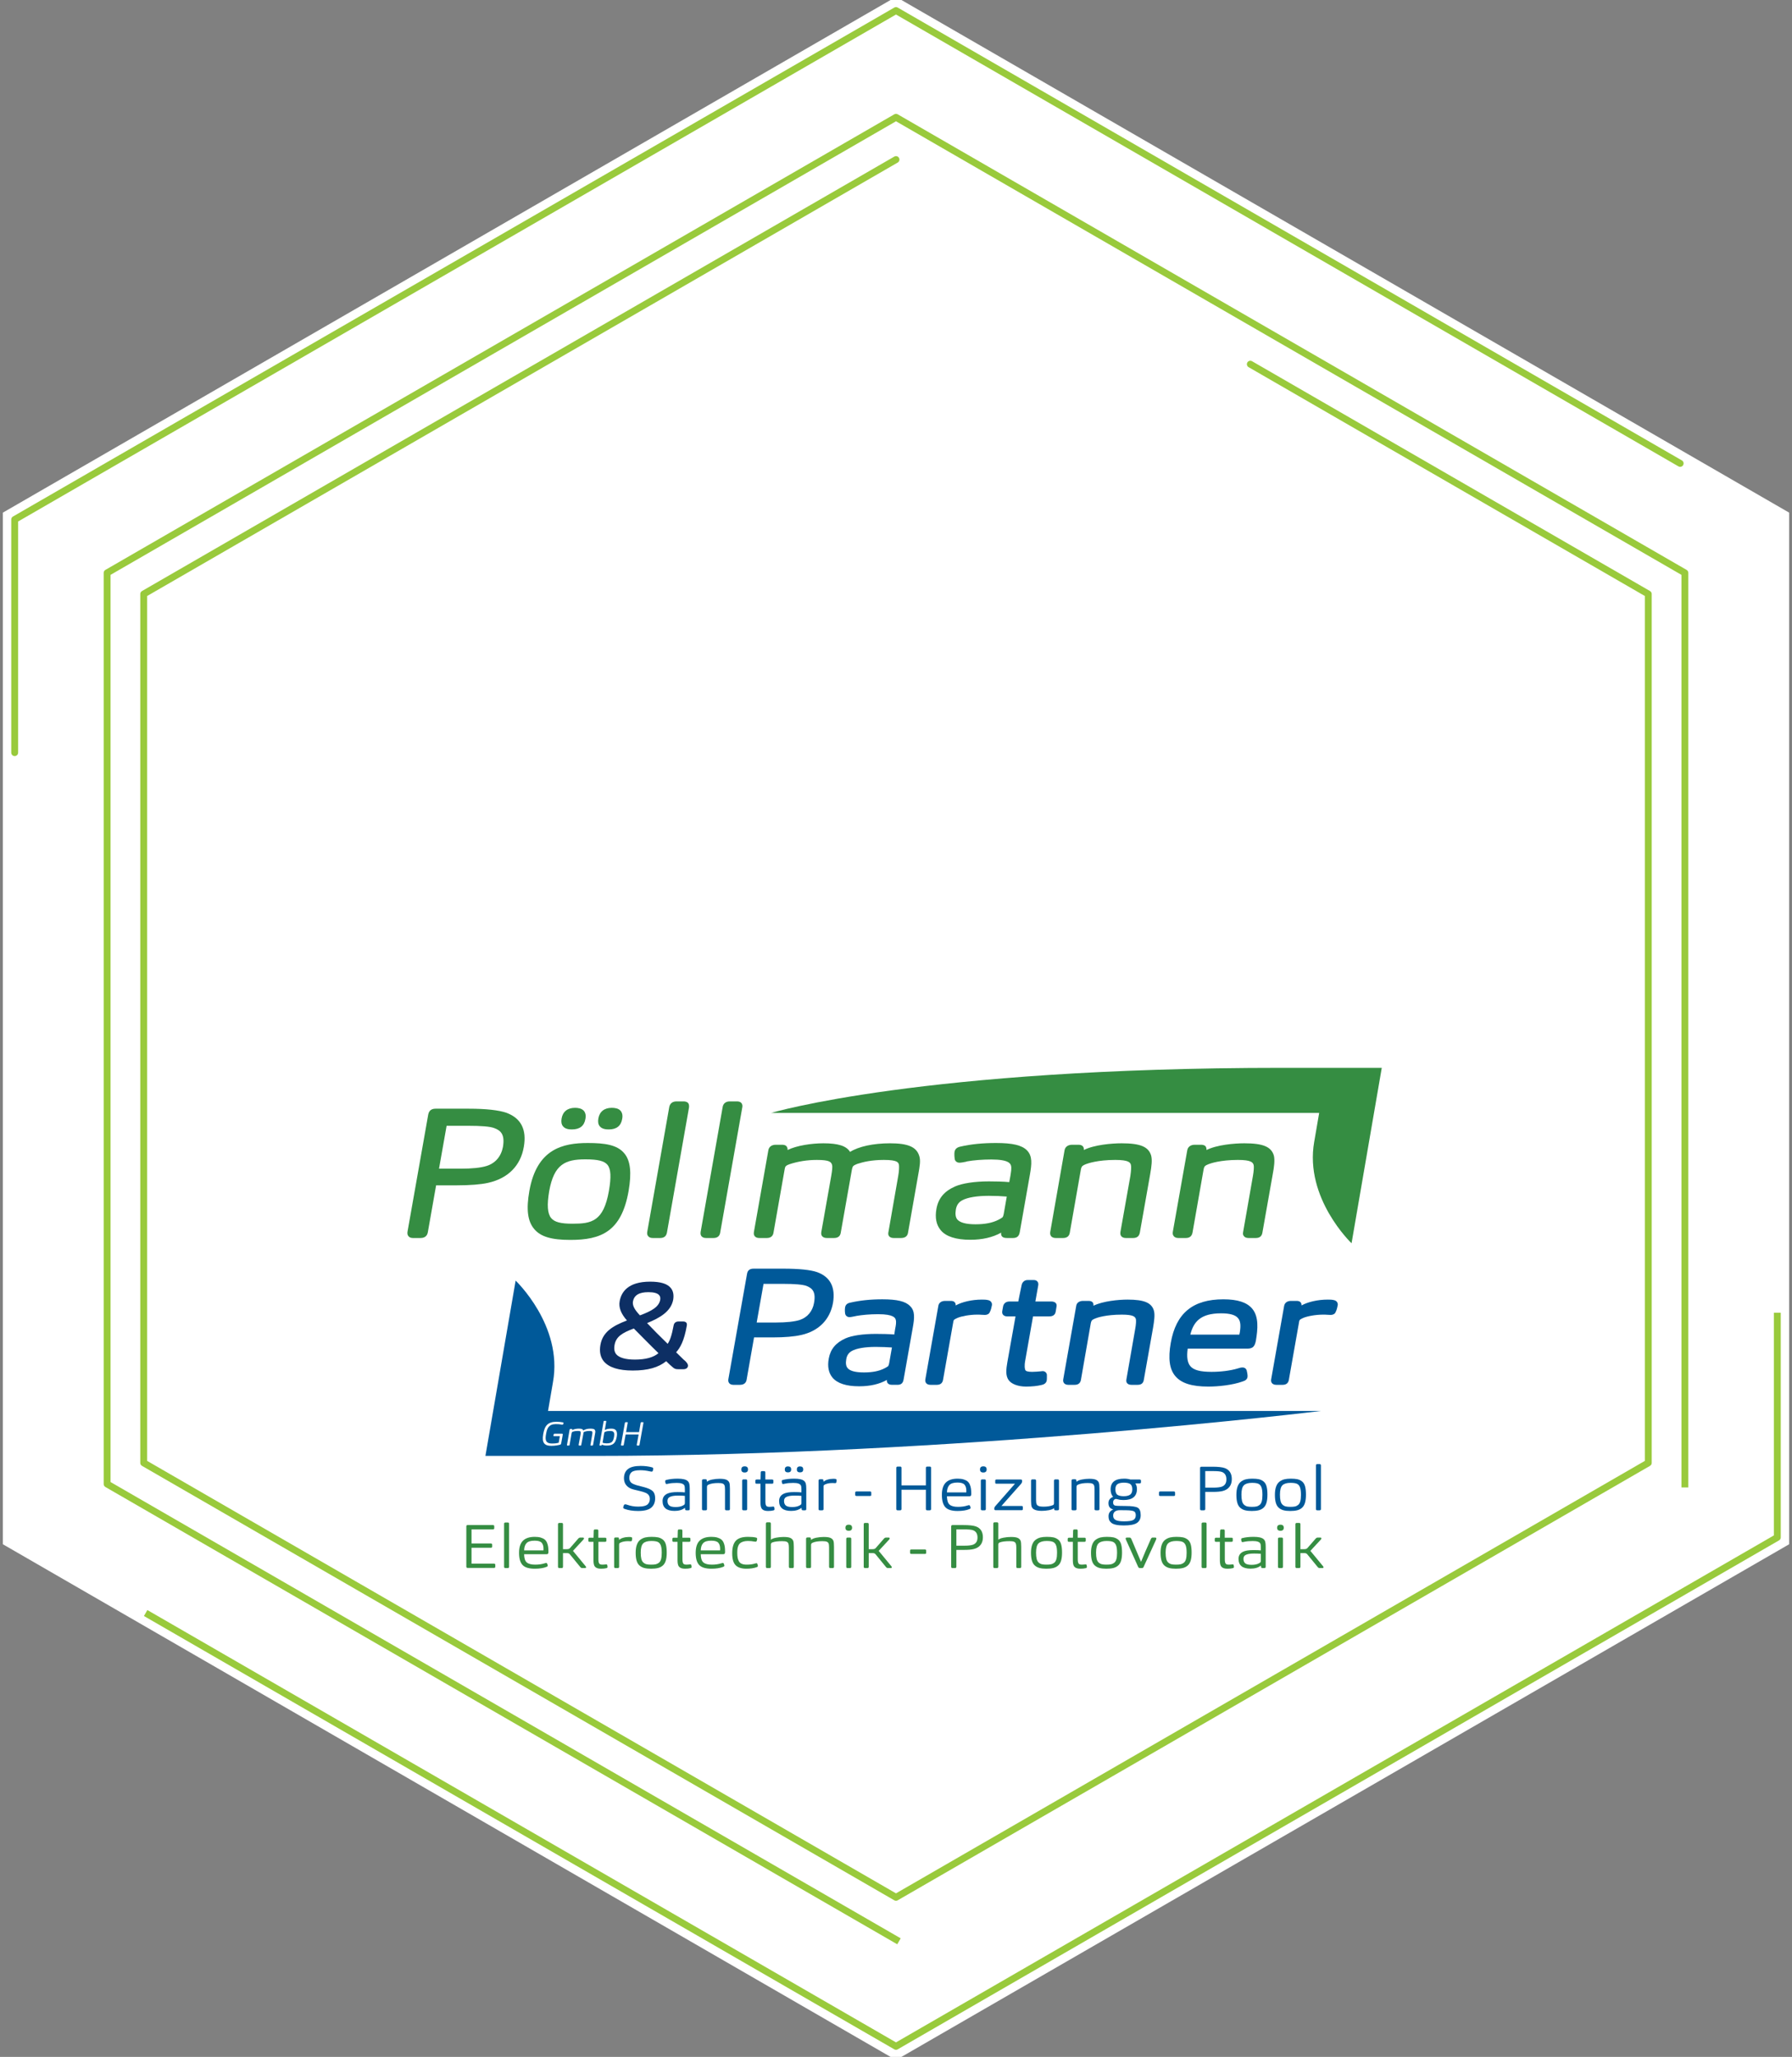 <?xml version="1.0" encoding="UTF-8" standalone="no"?><!DOCTYPE svg PUBLIC "-//W3C//DTD SVG 1.1//EN" "http://www.w3.org/Graphics/SVG/1.1/DTD/svg11.dtd"><svg width="100%" height="100%" viewBox="0 0 610 700" version="1.1" xmlns="http://www.w3.org/2000/svg" xmlns:xlink="http://www.w3.org/1999/xlink" xml:space="preserve" xmlns:serif="http://www.serif.com/" style="fill-rule:evenodd;clip-rule:evenodd;stroke-linecap:round;stroke-linejoin:round;stroke-miterlimit:1.5;"><rect x="0" y="0" width="610" height="700" fill="#808080" stroke="none"/><rect id="ArtBoard1" x="0" y="0" width="610" height="700" style="fill:none;"/><g><path d="M305,-1.069l304.035,175.535l0,351.068l-304.035,175.535l-304.035,-175.535l0,-351.068l304.035,-175.535Z" style="fill:#fff;"/><g><path d="M305,64.077l247.616,142.962l0,285.922l-247.616,142.962l-247.616,-142.962l0,-285.922l247.616,-142.962Z" style="fill:#fff;"/><path d="M425.611,123.94l135.468,78.213l0,295.694l-256.079,147.847l-256.079,-147.847l0,-295.694l256.079,-147.847" style="fill:none;stroke:#99ca3c;stroke-width:2.34px;"/><path d="M305,660.079l-268.537,-155.039l0,-310.08l268.537,-155.039l268.537,155.039l0,310.08" style="fill:none;stroke:#99ca3c;stroke-width:2.34px;stroke-linecap:square;"/><path d="M605,447.917l0,75.288l-300,173.205l-254.406,-146.881" style="fill:none;stroke:#99ca3c;stroke-width:2.34px;stroke-linecap:square;"/><path d="M5,256.142l0,-79.347l300,-173.205l266.93,154.112" style="fill:none;stroke:#99ca3c;stroke-width:2.34px;"/><g><g><g><g><path d="M262.491,378.754l186.556,-0c-0,-0 -0.547,3.278 -1.689,9.834c-3.377,19.222 12.715,34.52 12.715,34.52l10.282,-59.702l-33.974,0c-122.731,0 -173.89,15.348 -173.89,15.348Z" style="fill:#358d42;"/><path d="M449.643,480.177l-263.095,0c-0,0 0.546,-3.278 1.689,-9.834c3.427,-19.222 -12.716,-34.52 -12.716,-34.52l-10.281,59.652l36.804,0c122.732,0 247.599,-15.298 247.599,-15.298Z" style="fill:#005999;"/><path d="M171.2,390.326c-0.596,3.179 -2.533,5.514 -5.513,6.457c-2.036,0.646 -5.066,0.944 -8.99,0.944l-7.252,0l2.583,-14.603l7.152,0c4.719,0 7.699,0.249 9.09,0.795c2.284,0.845 3.626,2.235 2.93,6.407Zm1.192,-11.622c-2.583,-0.894 -6.904,-1.391 -12.814,-1.391l-11.325,0c-1.44,0 -2.235,0.696 -2.483,1.987l-7.053,39.884c-0.1,0.646 -0,1.142 0.348,1.54c0.298,0.397 0.844,0.596 1.539,0.596l2.533,-0c1.888,-0 2.335,-1.192 2.484,-1.888l2.831,-16.043l7.152,0c4.371,0 8.146,-0.298 10.53,-0.844c6.755,-1.49 11.076,-5.811 12.169,-12.219c1.043,-5.91 -0.944,-9.784 -5.911,-11.622Z" style="fill:#358d42;fill-rule:nonzero;"/><path d="M194.892,416.452c-4.023,0 -6.109,-0.546 -7.252,-1.887c-1.291,-1.54 -1.49,-4.47 -0.695,-9.189c1.639,-9.139 5.414,-10.828 12.318,-10.828c4.271,0 6.407,0.547 7.5,1.838c1.192,1.44 1.341,4.123 0.497,8.99c-1.838,10.331 -5.911,11.076 -12.368,11.076Zm5.215,-27.467c-8.443,0 -17.384,1.937 -19.917,16.341c-1.093,6.209 -0.596,10.282 1.639,12.914c2.186,2.633 5.861,3.725 12.318,3.725c10.431,0 17.384,-2.781 19.818,-16.589c1.093,-6.308 0.646,-10.43 -1.49,-12.914c-2.384,-2.881 -6.705,-3.477 -12.368,-3.477Z" style="fill:#358d42;fill-rule:nonzero;"/><path d="M207.26,384.366c2.582,0 4.122,-1.192 4.519,-3.526c0.249,-1.192 0.05,-2.086 -0.496,-2.782c-0.745,-0.894 -2.086,-1.043 -3.03,-1.043c-2.533,0 -4.172,1.292 -4.57,3.626c-0.198,1.142 -0.049,2.036 0.497,2.682c0.795,0.944 2.136,1.043 3.08,1.043Z" style="fill:#358d42;fill-rule:nonzero;"/><path d="M194.693,384.366c2.633,0 4.173,-1.192 4.57,-3.526c0.248,-1.192 0.05,-2.086 -0.497,-2.782c-0.794,-0.894 -2.086,-1.043 -3.03,-1.043c-2.533,0 -4.172,1.292 -4.569,3.626c-0.199,1.142 -0.05,2.036 0.497,2.682c0.794,0.944 2.086,1.043 3.029,1.043Z" style="fill:#358d42;fill-rule:nonzero;"/><path d="M232.69,374.83l-2.434,-0c-1.341,-0 -2.185,0.695 -2.434,1.887l-7.5,42.517c-0.099,0.645 0,1.142 0.348,1.49c0.298,0.397 0.845,0.596 1.59,0.596l2.433,-0c1.341,-0 2.086,-0.596 2.335,-1.838l7.5,-42.516c0.049,-0.447 0.099,-1.093 -0.298,-1.59c-0.497,-0.546 -1.292,-0.546 -1.54,-0.546Z" style="fill:#358d42;fill-rule:nonzero;"/><path d="M250.819,374.83l-2.434,-0c-1.291,-0 -2.185,0.695 -2.384,1.887l-7.5,42.517c-0.099,0.645 0,1.142 0.298,1.49c0.348,0.397 0.845,0.596 1.59,0.596l2.433,-0c1.341,-0 2.136,-0.596 2.335,-1.838l7.5,-42.516c0.099,-0.447 0.149,-1.093 -0.298,-1.59c-0.447,-0.546 -1.242,-0.546 -1.54,-0.546Z" style="fill:#358d42;fill-rule:nonzero;"/><path d="M302.971,389.085c-5.712,-0 -10.679,1.092 -13.609,2.93c-1.242,-2.036 -4.023,-2.93 -9.089,-2.93c-3.924,-0 -9.09,0.745 -12.169,2.284c-0,-0.447 -0.05,-0.894 -0.398,-1.291c-0.397,-0.447 -1.043,-0.497 -1.539,-0.497l-2.086,0c-1.391,0 -2.335,0.696 -2.534,1.888l-4.917,27.814c-0.099,0.596 0,1.093 0.298,1.441c0.348,0.397 0.845,0.596 1.59,0.596l2.483,-0c1.639,-0 2.136,-0.944 2.285,-1.739l3.824,-21.705c0.149,-0.795 0.298,-0.944 0.497,-1.093c0.199,-0.198 0.745,-0.447 1.192,-0.596c2.881,-0.943 6.01,-1.44 9.239,-1.44c4.37,-0 4.917,0.695 5.215,1.738c0.149,0.497 0.049,1.739 -0.298,3.725l-3.378,19.073c-0.099,0.596 0,1.093 0.298,1.441c0.348,0.397 0.894,0.596 1.639,0.596l2.335,-0c1.39,-0 2.135,-0.596 2.334,-1.739l3.775,-21.357c0.149,-0.845 0.348,-1.292 0.546,-1.441c0.199,-0.198 0.994,-0.596 1.341,-0.695c1.987,-0.646 4.818,-1.341 9.04,-1.341c4.719,-0 4.917,0.894 5.116,1.639c0.099,0.646 0.05,2.235 -0.248,3.824l-3.328,19.073c-0.05,0.249 -0.199,0.944 0.248,1.441c0.447,0.546 1.143,0.596 1.639,0.596l2.384,-0c1.739,-0 2.235,-0.944 2.384,-1.739l3.527,-20.016c0.447,-2.484 0.844,-4.669 0.298,-6.209c-0.944,-3.03 -3.825,-4.271 -9.934,-4.271Z" style="fill:#358d42;fill-rule:nonzero;"/><path d="M332.077,416.651c-3.179,-0 -5.265,-0.547 -6.209,-1.639c-0.596,-0.745 -0.745,-1.838 -0.496,-3.378c0.248,-1.49 0.943,-2.483 2.136,-3.129c1.788,-0.993 5.016,-1.54 9.089,-1.54c2.086,0 4.47,0.1 6.109,0.249l-1.043,5.96c-0.099,0.546 -0.248,0.894 -0.397,1.093c-0.199,0.149 -0.845,0.596 -1.391,0.844c-2.036,1.043 -4.569,1.54 -7.798,1.54Zm6.954,-27.666c-4.57,0 -8.543,0.398 -12.169,1.242c-1.143,0.248 -1.788,0.844 -1.937,1.788c-0.1,0.497 -0.05,1.739 0.049,2.235c0,0.696 0.596,1.441 1.639,1.441c0.497,-0 1.292,-0.149 2.087,-0.298l0.496,-0.149c2.136,-0.398 5.215,-0.646 8.245,-0.646c6.11,-0 6.507,1.49 6.706,2.086c0.248,0.844 -0,2.185 -0.199,3.477l-0.397,2.136c-1.938,-0.199 -4.818,-0.249 -6.954,-0.249c-4.818,0 -9.04,0.646 -11.523,1.739c-3.676,1.639 -5.662,4.023 -6.308,7.599c-0.547,3.03 -0.05,5.464 1.44,7.252c1.788,2.185 5.215,3.278 10.083,3.278c4.073,-0 7.599,-0.795 10.53,-2.434l-0.05,0.199c0,0.149 -0.05,0.695 0.348,1.142c0.397,0.397 0.993,0.497 1.788,0.497l1.788,-0c1.093,-0 2.136,-0.249 2.434,-1.987l3.476,-19.719c0.596,-3.427 0.895,-6.208 -1.043,-8.145c-1.738,-1.739 -4.867,-2.484 -10.529,-2.484Z" style="fill:#358d42;fill-rule:nonzero;"/><path d="M381.795,389.085c-3.278,-0 -9.288,0.496 -12.864,2.284c0.05,-0.447 0,-0.894 -0.347,-1.291c-0.447,-0.447 -1.044,-0.497 -1.54,-0.497l-2.086,0c-1.391,0 -2.384,0.696 -2.583,1.888l-4.868,27.765c-0.099,0.596 0,1.092 0.298,1.49c0.348,0.397 0.894,0.596 1.59,0.596l2.434,-0c1.341,-0 2.135,-0.596 2.334,-1.838l3.775,-21.507c0.149,-0.794 0.397,-0.993 0.497,-1.142c0.248,-0.199 0.645,-0.447 1.192,-0.646c0.645,-0.248 4.023,-1.44 9.983,-1.44c4.57,-0 5.166,0.844 5.364,1.738c0.149,0.547 0.05,2.037 -0.198,3.725l-3.378,19.024c-0.099,0.645 0,1.142 0.298,1.49c0.348,0.397 0.844,0.596 1.589,0.596l2.385,-0c1.39,-0 2.086,-0.596 2.334,-1.838l3.526,-19.917c0.497,-2.831 0.696,-4.768 0.348,-6.209c-0.844,-3.079 -3.675,-4.271 -10.083,-4.271Z" style="fill:#358d42;fill-rule:nonzero;"/><path d="M423.567,389.085c-3.328,-0 -9.288,0.496 -12.864,2.284c-0,-0.447 -0.05,-0.894 -0.348,-1.291c-0.447,-0.447 -1.093,-0.497 -1.589,-0.497l-2.087,0c-1.341,0 -2.334,0.696 -2.533,1.888l-4.917,27.765c-0.099,0.596 0,1.092 0.348,1.49c0.347,0.397 0.844,0.596 1.589,0.596l2.434,-0c1.341,-0 2.086,-0.596 2.334,-1.838l3.775,-21.507c0.149,-0.794 0.348,-0.993 0.497,-1.142c0.199,-0.199 0.646,-0.447 1.192,-0.646c0.596,-0.248 4.023,-1.44 9.983,-1.44c4.52,-0 5.116,0.844 5.365,1.738c0.149,0.547 0.049,2.037 -0.249,3.725l-3.328,19.024c-0.149,0.645 -0.049,1.142 0.298,1.49c0.298,0.397 0.845,0.596 1.59,0.596l2.384,-0c1.341,-0 2.086,-0.596 2.285,-1.838l3.526,-19.917c0.447,-2.335 0.745,-4.619 0.398,-6.209c-0.845,-3.079 -3.676,-4.271 -10.083,-4.271Z" style="fill:#358d42;fill-rule:nonzero;"/><path d="M209.197,457.727c0.496,-2.831 2.582,-4.123 6.556,-5.613c2.732,2.732 5.513,5.613 8.394,8.394c-1.689,1.441 -4.371,2.186 -8.046,2.186c-3.179,-0 -5.315,-0.646 -6.308,-1.788c-0.646,-0.795 -0.845,-1.788 -0.596,-3.179Zm15.546,-15.397c-0.447,2.433 -2.881,3.824 -6.904,5.314c-1.639,-1.738 -2.632,-3.228 -2.384,-4.718c0.397,-2.136 2.086,-3.179 5.265,-3.179c1.838,-0 3.129,0.347 3.675,1.043c0.348,0.397 0.447,0.894 0.348,1.54Zm7.897,20.314c-0.844,-0.795 -1.688,-1.639 -2.483,-2.434c1.341,-1.49 2.732,-3.824 3.626,-9.039c0.049,-0.298 0.099,-0.696 -0.149,-1.043c-0.249,-0.249 -0.596,-0.398 -1.043,-0.398l-1.639,0c-0.894,0 -1.49,0.497 -1.639,1.292c-0.646,3.476 -1.242,5.115 -2.037,6.307c-2.632,-2.533 -5.066,-5.016 -7.003,-7.052c4.271,-1.739 8.145,-3.924 8.891,-7.997c0.248,-1.639 -0,-2.98 -0.845,-3.974c-1.192,-1.44 -3.477,-2.135 -7.003,-2.135c-7.649,-0 -9.835,3.625 -10.381,6.655c-0.397,2.086 0.447,4.272 2.484,6.557c-5.017,1.887 -8.295,4.023 -9.04,8.344c-0.398,2.285 -0,4.172 1.192,5.612c1.738,2.037 5.016,3.08 9.834,3.08c5.116,-0 8.742,-1.043 11.374,-3.179l0.199,0.199c0.596,0.596 1.242,1.241 1.937,1.788c0.646,0.596 1.043,0.745 1.937,0.745l1.788,-0c0.845,-0 1.441,-0.397 1.54,-1.043c0.099,-0.646 -0.348,-1.143 -0.844,-1.689l-0.696,-0.596Z" style="fill:#0d2f64;fill-rule:nonzero;"/><path d="M277.094,443.422c-0.497,2.831 -2.235,4.917 -4.917,5.811c-1.788,0.547 -4.52,0.845 -8.096,0.845l-6.507,-0l2.334,-13.162l6.408,-0c4.271,-0 6.953,0.248 8.195,0.695c2.036,0.795 3.278,2.036 2.583,5.811Zm1.093,-10.48c-2.285,-0.795 -6.209,-1.192 -11.524,-1.192l-10.132,0c-1.291,0 -2.036,0.546 -2.235,1.739l-6.358,35.86c-0.099,0.547 0,1.043 0.298,1.391c0.298,0.348 0.795,0.546 1.391,0.546l2.285,0c1.689,0 2.136,-1.092 2.235,-1.738l2.533,-14.404l6.407,0c3.974,0 7.351,-0.298 9.487,-0.795c6.06,-1.291 9.934,-5.215 10.977,-10.927c0.894,-5.314 -0.894,-8.841 -5.364,-10.48Z" style="fill:#005999;fill-rule:nonzero;"/><path d="M294.081,467.065c-2.881,-0 -4.769,-0.497 -5.563,-1.491c-0.547,-0.645 -0.696,-1.639 -0.447,-3.029c0.198,-1.292 0.844,-2.186 1.887,-2.782c1.589,-0.894 4.52,-1.39 8.146,-1.39c1.937,-0 4.023,0.099 5.513,0.198l-0.944,5.364c-0.099,0.497 -0.198,0.795 -0.347,0.994c-0.199,0.149 -0.795,0.546 -1.242,0.745c-1.838,0.944 -4.123,1.391 -7.003,1.391Zm6.258,-24.884c-4.123,-0 -7.699,0.397 -10.927,1.142c-1.043,0.199 -1.59,0.745 -1.739,1.589c-0.099,0.447 -0.099,1.54 0,2.037c0.05,0.596 0.547,1.291 1.49,1.291c0.447,0 1.143,-0.149 1.888,-0.298l0.447,-0.099c1.937,-0.348 4.669,-0.596 7.4,-0.596c5.464,-0 5.861,1.341 6.01,1.887c0.249,0.745 0.05,1.937 -0.198,3.129l-0.298,1.888c-1.788,-0.149 -4.322,-0.199 -6.259,-0.199c-4.371,0 -8.145,0.546 -10.38,1.54c-3.279,1.49 -5.067,3.626 -5.663,6.854c-0.496,2.732 -0.049,4.917 1.292,6.507c1.639,1.937 4.669,2.93 9.039,2.93c3.676,0 6.855,-0.695 9.487,-2.185l-0.05,0.198c0,0.149 0,0.646 0.348,0.994c0.348,0.397 0.894,0.496 1.59,0.496l1.589,0c0.993,0 1.937,-0.248 2.185,-1.837l3.13,-17.682c0.546,-3.08 0.844,-5.613 -0.944,-7.302c-1.54,-1.589 -4.371,-2.284 -9.437,-2.284Z" style="fill:#005999;fill-rule:nonzero;"/><path d="M336.448,442.479c-0.745,-0.199 -1.44,-0.199 -2.235,-0.199c-3.378,-0 -6.755,0.795 -8.891,1.987c0,-0.398 -0.05,-0.795 -0.348,-1.093c-0.347,-0.397 -0.894,-0.447 -1.341,-0.447l-1.937,-0c-1.241,-0 -2.135,0.646 -2.284,1.689l-4.421,24.983c-0.099,0.546 0,0.993 0.298,1.341c0.298,0.348 0.795,0.546 1.44,0.546l2.186,0c1.192,0 1.887,-0.596 2.086,-1.639l3.477,-19.668c0.049,-0.497 0.198,-0.745 0.298,-0.845c0.099,-0.099 0.695,-0.447 1.192,-0.646c1.341,-0.546 4.023,-1.092 6.705,-1.092c0.397,-0 0.944,-0 1.44,0.049c0.447,0 0.845,0.05 1.093,0.05c0.894,0 1.54,-0.397 1.739,-0.993c0.347,-0.646 0.596,-1.689 0.695,-2.285c0.149,-0.795 -0.348,-1.54 -1.192,-1.738Z" style="fill:#005999;fill-rule:nonzero;"/><path d="M357.905,442.926l-5.464,-0l0.944,-5.315c0.149,-0.646 0.05,-1.142 -0.248,-1.49c-0.298,-0.348 -0.696,-0.497 -1.242,-0.497l-2.136,0c-0.993,0 -1.788,0.696 -1.987,1.689c-0.645,3.03 -0.993,4.818 -1.142,5.613l-3.03,-0c-1.341,-0 -1.987,0.844 -2.136,1.639l-0.298,1.639c-0.099,0.645 0.1,1.043 0.298,1.241c0.298,0.348 0.745,0.547 1.341,0.547l2.881,-0l-2.781,15.596c-0.398,2.334 -0.696,4.619 0.497,6.159c0.943,1.291 3.228,2.135 5.86,2.135c1.937,0 3.875,-0.198 5.265,-0.546c1.292,-0.248 1.689,-0.993 1.788,-1.54c0.05,-0.298 0.05,-0.794 0.05,-1.39l0,-0.547c-0.099,-0.745 -0.695,-1.241 -1.44,-1.241c-0.199,-0 -0.547,0.049 -0.994,0.099c-0.695,0.05 -1.639,0.149 -2.583,0.149c-1.341,-0 -2.185,-0.199 -2.334,-0.646c-0.149,-0.347 -0.397,-1.242 0,-3.328l2.633,-14.9l5.612,-0c1.589,-0 1.987,-0.994 2.086,-1.54l0.298,-1.788c0.1,-0.497 0,-0.894 -0.248,-1.192c-0.398,-0.447 -1.043,-0.546 -1.49,-0.546Z" style="fill:#005999;fill-rule:nonzero;"/><path d="M383.782,442.28c-2.98,-0 -8.344,0.497 -11.573,2.086c0.05,-0.397 0,-0.844 -0.298,-1.192c-0.397,-0.397 -0.943,-0.447 -1.39,-0.447l-1.888,-0c-1.242,-0 -2.136,0.646 -2.285,1.689l-4.42,24.983c-0.099,0.546 -0,0.993 0.298,1.341c0.298,0.348 0.795,0.546 1.391,0.546l2.235,0c1.192,0 1.887,-0.596 2.086,-1.639l3.377,-19.37c0.149,-0.696 0.348,-0.894 0.447,-0.994c0.199,-0.199 0.596,-0.397 1.093,-0.596c0.546,-0.248 3.626,-1.291 8.99,-1.291c4.073,-0 4.57,0.745 4.818,1.539c0.099,0.497 0.05,1.838 -0.248,3.378l-2.981,17.086c-0.099,0.546 -0.049,0.993 0.249,1.341c0.298,0.348 0.795,0.546 1.44,0.546l2.136,0c1.242,0 1.887,-0.546 2.086,-1.639l3.179,-17.93c0.348,-2.136 0.646,-4.123 0.298,-5.563c-0.745,-2.781 -3.278,-3.874 -9.04,-3.874Z" style="fill:#005999;fill-rule:nonzero;"/><path d="M415.669,446.949c2.981,-0 4.868,0.546 5.762,1.639c0.844,0.993 0.993,2.483 0.596,4.917c-0.099,0.298 -0.099,0.497 -0.149,0.695l-16.689,0c1.093,-4.37 3.477,-7.251 10.48,-7.251Zm0.795,-4.768c-10.43,-0 -16.142,4.718 -17.93,14.801c-0.944,5.364 -0.447,8.99 1.539,11.324c2.037,2.434 5.613,3.576 11.275,3.576c3.229,0 8.196,-0.496 11.623,-1.738c0.794,-0.248 1.539,-0.596 1.688,-1.54c0.1,-0.596 -0.198,-1.937 -0.298,-2.284c-0.149,-0.398 -0.496,-0.944 -1.44,-0.944c-0.497,-0 -1.043,0.149 -1.639,0.348c-2.483,0.745 -5.762,1.142 -8.891,1.142c-3.824,-0 -6.059,-0.596 -7.202,-1.937c-0.993,-1.192 -1.291,-3.129 -0.894,-5.96l20.265,-0c0.795,-0 1.391,-0.149 1.838,-0.447c0.646,-0.497 0.894,-1.242 1.093,-2.186c0.695,-4.073 1.043,-8.245 -1.242,-10.977c-1.788,-2.135 -4.967,-3.178 -9.785,-3.178Z" style="fill:#005999;fill-rule:nonzero;"/><path d="M454.163,442.479c-0.745,-0.199 -1.441,-0.199 -2.235,-0.199c-3.378,-0 -6.755,0.795 -8.891,1.987c-0,-0.398 -0.05,-0.795 -0.348,-1.093c-0.347,-0.397 -0.894,-0.447 -1.341,-0.447l-1.937,-0c-1.242,-0 -2.086,0.646 -2.285,1.689l-4.42,24.983c-0.1,0.546 -0,0.993 0.298,1.341c0.298,0.348 0.795,0.546 1.44,0.546l2.186,0c1.192,0 1.887,-0.596 2.086,-1.639l3.477,-19.668c0.049,-0.497 0.198,-0.745 0.298,-0.845c0.099,-0.099 0.695,-0.447 1.192,-0.646c1.341,-0.546 4.023,-1.092 6.755,-1.092c0.347,-0 0.894,-0 1.39,0.049c0.447,0 0.845,0.05 1.093,0.05c0.894,0 1.54,-0.397 1.738,-0.993c0.348,-0.646 0.596,-1.689 0.696,-2.285c0.149,-0.795 -0.348,-1.54 -1.192,-1.738Z" style="fill:#005999;fill-rule:nonzero;"/><path d="M190.72,491.651c-0.596,0.149 -1.738,0.397 -3.03,0.397c-2.285,-0 -3.328,-0.944 -2.781,-3.974c0.496,-2.93 1.589,-4.221 4.569,-4.221c0.795,-0 1.59,0.099 2.086,0.198c0.199,0.05 0.298,0.1 0.249,0.249c-0,0.099 -0.1,0.298 -0.149,0.447c-0.1,0.099 -0.149,0.099 -0.249,0.099c-0.099,-0 -0.198,-0 -0.397,-0.05c-0.348,-0.099 -0.993,-0.149 -1.838,-0.149c-2.384,0 -2.98,1.49 -3.278,3.278c-0.348,1.788 -0.397,3.328 1.987,3.328c1.093,0 1.689,-0.099 2.285,-0.248l0.397,-2.235l-1.987,-0c-0.149,-0 -0.198,-0.05 -0.198,-0.199l0.099,-0.447c-0,-0.099 0.099,-0.199 0.248,-0.199l2.583,0c0.199,0 0.298,0.1 0.248,0.298l-0.546,3.03c-0.05,0.199 -0.099,0.298 -0.298,0.398Z" style="fill:#fff;fill-rule:nonzero;"/><path d="M193.601,491.949l-0.398,-0c-0.198,-0 -0.248,-0.1 -0.198,-0.249l0.894,-5.165c0.049,-0.149 0.149,-0.249 0.347,-0.249l0.348,0c0.199,0 0.199,0.05 0.199,0.249l-0,0.198c0.447,-0.397 1.54,-0.546 2.285,-0.546c0.993,0 1.39,0.248 1.49,0.646c0.496,-0.398 1.39,-0.646 2.433,-0.646c1.143,0 1.49,0.248 1.59,0.695c0.099,0.249 0.049,0.646 -0.05,1.093l-0.646,3.725c-0.049,0.149 -0.099,0.249 -0.298,0.249l-0.397,-0c-0.199,-0 -0.248,-0.1 -0.199,-0.249l0.596,-3.526c0.05,-0.298 0.1,-0.646 0.05,-0.795c-0.05,-0.298 -0.248,-0.397 -0.993,-0.397c-0.795,-0 -1.292,0.149 -1.639,0.248c-0.05,0 -0.199,0.099 -0.298,0.149c-0.05,0.05 -0.1,0.199 -0.1,0.348l-0.745,3.973c0,0.149 -0.049,0.249 -0.248,0.249l-0.397,-0c-0.199,-0 -0.249,-0.1 -0.249,-0.249l0.646,-3.526c0.05,-0.298 0.099,-0.646 0.05,-0.795c-0.05,-0.298 -0.249,-0.397 -0.994,-0.397c-0.844,-0 -1.391,0.149 -1.689,0.248c-0.049,0.05 -0.198,0.099 -0.248,0.149c-0.05,0.05 -0.099,0.149 -0.149,0.298l-0.695,4.023c-0,0.149 -0.1,0.249 -0.298,0.249Z" style="fill:#fff;fill-rule:nonzero;"/><path d="M206.465,491.204c1.738,-0 2.235,-0.547 2.533,-2.136c0.248,-1.49 0.05,-2.086 -1.341,-2.086c-0.546,-0 -1.242,0.099 -1.689,0.298c-0.099,0.049 -0.149,0.099 -0.198,0.149c-0.05,0.049 -0.05,0.149 -0.1,0.248l-0.546,3.278c0.149,0.149 0.844,0.249 1.341,0.249Zm-1.639,0.596c-0,0.149 -0.099,0.149 -0.248,0.149l-0.299,-0c-0.198,-0 -0.248,-0.05 -0.198,-0.249l1.391,-7.947c-0,-0.149 0.099,-0.198 0.298,-0.198l0.397,-0c0.199,-0 0.248,0.049 0.199,0.198l-0.497,2.931c0.497,-0.348 1.341,-0.497 2.235,-0.497c1.49,-0 2.185,0.745 1.838,2.781c-0.447,2.484 -1.54,2.981 -3.527,2.981c-0.496,-0 -1.291,-0.149 -1.539,-0.348l-0.05,0.199Z" style="fill:#fff;fill-rule:nonzero;"/><path d="M212.028,491.949l-0.447,-0c-0.149,-0 -0.199,-0.1 -0.199,-0.249l1.341,-7.5c0.05,-0.099 0.1,-0.198 0.298,-0.198l0.447,-0c0.199,-0 0.249,0.049 0.199,0.198l-0.546,3.179l4.42,0l0.546,-3.179c0,-0.099 0.1,-0.198 0.298,-0.198l0.447,-0c0.199,-0 0.199,0.049 0.199,0.198l-1.341,7.5c0,0.1 -0.099,0.249 -0.298,0.249l-0.447,-0c-0.149,-0 -0.199,-0.1 -0.199,-0.249l0.646,-3.526l-4.42,-0l-0.646,3.526c-0,0.1 -0.1,0.249 -0.298,0.249Z" style="fill:#fff;fill-rule:nonzero;"/></g></g></g><g><g><path d="M219.193,506.088l-2.052,-0.524c-1.18,-0.308 -1.962,-0.657 -2.347,-1.048c-0.386,-0.391 -0.578,-0.915 -0.578,-1.572c-0,-0.852 0.263,-1.498 0.79,-1.938c0.527,-0.44 1.506,-0.66 2.937,-0.66c1.022,0 2.099,0.126 3.231,0.377c0.362,0.07 0.566,0.105 0.613,0.105c0.22,0 0.362,-0.098 0.425,-0.293c0.11,-0.335 0.165,-0.573 0.165,-0.713c0,-0.223 -0.142,-0.377 -0.425,-0.461c-1.163,-0.321 -2.453,-0.482 -3.868,-0.482c-1.997,0 -3.444,0.36 -4.34,1.08c-0.896,0.719 -1.345,1.763 -1.345,3.132c0,0.964 0.284,1.778 0.85,2.441c0.566,0.664 1.399,1.128 2.5,1.394l2.241,0.545c1.336,0.321 2.205,0.681 2.606,1.079c0.401,0.398 0.602,0.897 0.602,1.498c-0,0.363 -0.04,0.674 -0.118,0.932c-0.079,0.259 -0.236,0.535 -0.472,0.828c-0.236,0.293 -0.637,0.52 -1.203,0.681c-0.566,0.161 -1.282,0.241 -2.146,0.241c-1.337,-0 -2.587,-0.21 -3.751,-0.629c-0.299,-0.097 -0.511,-0.146 -0.637,-0.146c-0.267,-0 -0.44,0.111 -0.519,0.335c-0.141,0.349 -0.212,0.608 -0.212,0.775c0,0.182 0.157,0.329 0.472,0.44c1.289,0.475 2.822,0.713 4.599,0.713c2.076,-0 3.562,-0.374 4.458,-1.121c0.897,-0.748 1.345,-1.82 1.345,-3.217c-0,-1.089 -0.279,-1.9 -0.837,-2.43c-0.559,-0.531 -1.553,-0.985 -2.984,-1.362Z" style="fill:#005999;fill-rule:nonzero;"/><path d="M233.157,513.128l0.07,0.566c0.016,0.195 0.181,0.293 0.496,0.293l0.589,0c0.173,0 0.295,-0.031 0.366,-0.094c0.071,-0.063 0.106,-0.192 0.106,-0.388l0,-6.873c0,-0.698 -0.047,-1.246 -0.141,-1.645c-0.095,-0.398 -0.284,-0.722 -0.567,-0.974c-0.581,-0.531 -1.714,-0.796 -3.396,-0.796c-1.463,-0 -2.752,0.147 -3.869,0.44c-0.251,0.056 -0.377,0.189 -0.377,0.398c0,0.238 0.047,0.482 0.142,0.733c0.031,0.168 0.141,0.252 0.33,0.252c0.078,-0 0.338,-0.049 0.778,-0.147c0.739,-0.153 1.643,-0.23 2.713,-0.23c1.446,-0 2.303,0.3 2.571,0.901c0.11,0.237 0.165,0.684 0.165,1.341l-0,0.985c-0.519,-0.07 -1.352,-0.105 -2.5,-0.105c-1.62,-0 -2.815,0.195 -3.586,0.587c-1.006,0.516 -1.509,1.334 -1.509,2.451c-0,2.249 1.36,3.374 4.08,3.374c1.494,-0 2.674,-0.356 3.539,-1.069Zm-0.024,-4.044l-0,2.368c-0,0.223 -0.039,0.398 -0.118,0.524c-0.11,0.125 -0.259,0.237 -0.448,0.335c-0.645,0.377 -1.502,0.566 -2.571,0.566c-1.054,-0 -1.781,-0.175 -2.182,-0.524c-0.401,-0.349 -0.602,-0.859 -0.602,-1.53c0,-0.587 0.205,-1.013 0.614,-1.278c0.582,-0.377 1.58,-0.566 2.995,-0.566c0.944,0 1.714,0.035 2.312,0.105Z" style="fill:#005999;fill-rule:nonzero;"/><path d="M240.657,513.568l0,-7.522c0,-0.238 0.048,-0.412 0.142,-0.524c0.078,-0.098 0.22,-0.196 0.424,-0.294c0.787,-0.349 1.88,-0.523 3.279,-0.523c0.692,-0 1.191,0.062 1.498,0.188c0.307,0.126 0.515,0.328 0.625,0.608c0.11,0.251 0.165,0.726 0.165,1.425l0,6.642c0,0.28 0.149,0.419 0.448,0.419l0.779,0c0.298,0 0.448,-0.139 0.448,-0.419l-0,-6.957c-0,-1.005 -0.071,-1.69 -0.212,-2.053c-0.189,-0.447 -0.527,-0.775 -1.015,-0.985c-0.487,-0.209 -1.242,-0.314 -2.264,-0.314c-0.818,-0 -1.651,0.084 -2.5,0.251c-0.85,0.168 -1.455,0.426 -1.817,0.776l-0.047,-0.42c-0.016,-0.167 -0.055,-0.282 -0.118,-0.345c-0.063,-0.063 -0.173,-0.095 -0.33,-0.095l-0.684,0c-0.346,0 -0.519,0.147 -0.519,0.44l0,9.702c0,0.28 0.149,0.419 0.448,0.419l0.802,0c0.299,0 0.448,-0.139 0.448,-0.419Z" style="fill:#005999;fill-rule:nonzero;"/><path d="M254.338,513.568l0,-9.66c0,-0.293 -0.141,-0.44 -0.424,-0.44l-0.826,0c-0.299,0 -0.448,0.154 -0.448,0.461l-0,9.639c-0,0.28 0.149,0.419 0.448,0.419l0.802,0c0.299,0 0.448,-0.139 0.448,-0.419Zm0.283,-13.494c0,-0.699 -0.377,-1.048 -1.132,-1.048c-0.755,0 -1.132,0.356 -1.132,1.069c-0,0.684 0.377,1.026 1.132,1.026c0.755,0 1.132,-0.349 1.132,-1.047Z" style="fill:#005999;fill-rule:nonzero;"/><path d="M260.542,504.935l2.264,0c0.299,0 0.448,-0.126 0.448,-0.377l0,-0.692c0,-0.237 -0.149,-0.356 -0.448,-0.356l-2.288,0l0,-2.389c0,-0.307 -0.126,-0.46 -0.377,-0.46l-0.779,-0c-0.267,-0 -0.401,0.153 -0.401,0.46c-0.047,1.118 -0.07,1.914 -0.07,2.389l-1.298,0c-0.314,0 -0.472,0.14 -0.472,0.419l0,0.629c0,0.251 0.134,0.377 0.401,0.377l1.345,0l-0,6.37c-0,1.09 0.165,1.823 0.495,2.2c0.393,0.475 1.077,0.713 2.052,0.713c0.724,-0 1.337,-0.063 1.84,-0.189c0.268,-0.07 0.401,-0.202 0.401,-0.398c0,-0.042 -0.004,-0.105 -0.012,-0.189c-0.007,-0.083 -0.023,-0.178 -0.047,-0.282c-0.023,-0.105 -0.035,-0.172 -0.035,-0.2c-0.047,-0.167 -0.157,-0.251 -0.33,-0.251c-0.032,0 -0.197,0.017 -0.496,0.052c-0.299,0.035 -0.558,0.053 -0.778,0.053c-0.629,-0 -1.014,-0.14 -1.156,-0.419c-0.173,-0.28 -0.259,-0.762 -0.259,-1.446l-0,-6.014Z" style="fill:#005999;fill-rule:nonzero;"/><path d="M272.831,513.128l0.07,0.566c0.016,0.195 0.181,0.293 0.496,0.293l0.59,0c0.172,0 0.294,-0.031 0.365,-0.094c0.071,-0.063 0.106,-0.192 0.106,-0.388l0,-6.873c0,-0.698 -0.047,-1.246 -0.141,-1.645c-0.095,-0.398 -0.283,-0.722 -0.566,-0.974c-0.582,-0.531 -1.714,-0.796 -3.397,-0.796c-1.462,-0 -2.752,0.147 -3.868,0.44c-0.252,0.056 -0.378,0.189 -0.378,0.398c0,0.238 0.047,0.482 0.142,0.733c0.031,0.168 0.141,0.252 0.33,0.252c0.079,-0 0.338,-0.049 0.778,-0.147c0.74,-0.153 1.644,-0.23 2.713,-0.23c1.447,-0 2.304,0.3 2.571,0.901c0.11,0.237 0.165,0.684 0.165,1.341l0,0.985c-0.519,-0.07 -1.352,-0.105 -2.5,-0.105c-1.62,-0 -2.815,0.195 -3.585,0.587c-1.007,0.516 -1.51,1.334 -1.51,2.451c-0,2.249 1.36,3.374 4.081,3.374c1.493,-0 2.673,-0.356 3.538,-1.069Zm-0.024,-4.044l0,2.368c0,0.223 -0.039,0.398 -0.118,0.524c-0.11,0.125 -0.259,0.237 -0.448,0.335c-0.645,0.377 -1.502,0.566 -2.571,0.566c-1.054,-0 -1.781,-0.175 -2.182,-0.524c-0.401,-0.349 -0.601,-0.859 -0.601,-1.53c-0,-0.587 0.204,-1.013 0.613,-1.278c0.582,-0.377 1.58,-0.566 2.996,-0.566c0.943,0 1.714,0.035 2.311,0.105Zm-3.491,-9.01c0,-0.685 -0.361,-1.027 -1.085,-1.027c-0.723,0 -1.085,0.349 -1.085,1.048c0,0.656 0.362,0.985 1.085,0.985c0.724,-0 1.085,-0.336 1.085,-1.006Zm4.104,-0c0,-0.685 -0.361,-1.027 -1.085,-1.027c-0.723,0 -1.085,0.349 -1.085,1.048c0,0.656 0.362,0.985 1.085,0.985c0.724,-0 1.085,-0.336 1.085,-1.006Z" style="fill:#005999;fill-rule:nonzero;"/><path d="M280.332,513.568l-0,-7.627c-0,-0.196 0.031,-0.349 0.094,-0.461c0.063,-0.098 0.22,-0.203 0.472,-0.314c0.66,-0.308 1.486,-0.461 2.476,-0.461c0.095,-0 0.256,0.007 0.484,0.021c0.228,0.014 0.373,0.021 0.436,0.021c0.22,-0 0.346,-0.077 0.378,-0.231c0.063,-0.21 0.094,-0.482 0.094,-0.817c0,-0.196 -0.102,-0.321 -0.307,-0.377c-0.173,-0.042 -0.432,-0.063 -0.778,-0.063c-0.692,-0 -1.352,0.094 -1.981,0.283c-0.629,0.188 -1.085,0.436 -1.368,0.744l-0.048,-0.44c-0.015,-0.168 -0.051,-0.28 -0.106,-0.336c-0.055,-0.056 -0.161,-0.084 -0.318,-0.084l-0.708,0c-0.346,0 -0.519,0.147 -0.519,0.44l0,9.702c0,0.28 0.15,0.419 0.448,0.419l0.802,0c0.299,0 0.449,-0.139 0.449,-0.419Z" style="fill:#005999;fill-rule:nonzero;"/><path d="M296.159,509.105c0.283,-0 0.424,-0.105 0.424,-0.314l0,-0.839c0,-0.251 -0.149,-0.377 -0.448,-0.377l-4.576,0c-0.299,0 -0.448,0.126 -0.448,0.377l0,0.797c0,0.237 0.142,0.356 0.425,0.356l4.623,-0Z" style="fill:#005999;fill-rule:nonzero;"/><path d="M306.868,513.547l-0,-6.558l8.302,-0l0,6.558c0,0.294 0.15,0.44 0.449,0.44l0.849,0c0.314,0 0.471,-0.146 0.471,-0.44l0,-13.997c0,-0.293 -0.141,-0.44 -0.424,-0.44l-0.873,-0c-0.314,-0 -0.472,0.147 -0.472,0.44l0,5.951l-8.302,-0l-0,-5.951c-0,-0.293 -0.142,-0.44 -0.425,-0.44l-0.873,-0c-0.314,-0 -0.472,0.147 -0.472,0.44l0,13.997c0,0.294 0.15,0.44 0.449,0.44l0.849,0c0.314,0 0.472,-0.146 0.472,-0.44Z" style="fill:#005999;fill-rule:nonzero;"/><path d="M322.341,509.21l7.595,-0c0.236,-0 0.401,-0.042 0.495,-0.126c0.126,-0.112 0.189,-0.335 0.189,-0.671c0,-0.67 -0.031,-1.246 -0.094,-1.728c-0.063,-0.482 -0.189,-0.954 -0.378,-1.415c-0.188,-0.461 -0.448,-0.831 -0.778,-1.11c-0.33,-0.28 -0.778,-0.507 -1.344,-0.681c-0.567,-0.175 -1.243,-0.262 -2.029,-0.262c-1.793,-0 -3.137,0.44 -4.033,1.32c-0.897,0.88 -1.345,2.284 -1.345,4.212c0,1.941 0.397,3.338 1.191,4.191c0.794,0.852 2.174,1.278 4.14,1.278c1.667,-0 3.019,-0.217 4.057,-0.65c0.252,-0.098 0.377,-0.23 0.377,-0.398c0,-0.154 -0.07,-0.398 -0.212,-0.733c-0.079,-0.14 -0.189,-0.21 -0.33,-0.21c-0.095,0 -0.268,0.042 -0.519,0.126c-0.928,0.307 -2.005,0.461 -3.232,0.461c-1.305,-0 -2.252,-0.252 -2.842,-0.755c-0.59,-0.502 -0.892,-1.452 -0.908,-2.849Zm-0,-1.32c0.031,-1.118 0.311,-1.956 0.837,-2.515c0.527,-0.559 1.443,-0.838 2.748,-0.838c1.164,-0 1.958,0.234 2.383,0.702c0.424,0.468 0.636,1.184 0.636,2.148c0,0.237 -0.007,0.405 -0.023,0.503l-6.581,-0Z" style="fill:#005999;fill-rule:nonzero;"/><path d="M335.574,513.568l-0,-9.66c-0,-0.293 -0.142,-0.44 -0.425,-0.44l-0.826,0c-0.298,0 -0.448,0.154 -0.448,0.461l0,9.639c0,0.28 0.15,0.419 0.448,0.419l0.802,0c0.299,0 0.449,-0.139 0.449,-0.419Zm0.283,-13.494c-0,-0.699 -0.378,-1.048 -1.133,-1.048c-0.754,0 -1.132,0.356 -1.132,1.069c0,0.684 0.378,1.026 1.132,1.026c0.755,0 1.133,-0.349 1.133,-1.047Z" style="fill:#005999;fill-rule:nonzero;"/><path d="M347.768,513.945c0.268,0 0.401,-0.104 0.401,-0.314l0,-0.796c0,-0.21 -0.126,-0.315 -0.377,-0.315l-6.911,0l6.722,-7.585c0.205,-0.237 0.307,-0.468 0.307,-0.691l-0,-0.378c-0,-0.237 -0.134,-0.356 -0.401,-0.356l-8.327,0c-0.267,0 -0.401,0.126 -0.401,0.377l0,0.734c0,0.209 0.126,0.314 0.378,0.314l6.345,0l-6.746,7.69c-0.189,0.224 -0.283,0.426 -0.283,0.608l-0,0.356c-0,0.238 0.141,0.356 0.424,0.356l8.869,0Z" style="fill:#005999;fill-rule:nonzero;"/><path d="M358.807,513.233l0.024,0.335c0.016,0.28 0.165,0.419 0.448,0.419l0.708,0c0.33,0 0.495,-0.139 0.495,-0.419l-0,-9.66c-0,-0.293 -0.149,-0.44 -0.448,-0.44l-0.779,0c-0.314,0 -0.471,0.147 -0.471,0.44l-0,7.607c-0,0.237 -0.04,0.412 -0.118,0.523c-0.063,0.098 -0.205,0.182 -0.425,0.252c-0.802,0.307 -1.84,0.461 -3.113,0.461c-1.29,-0 -2.045,-0.286 -2.265,-0.859c-0.126,-0.294 -0.188,-0.782 -0.188,-1.467l-0,-6.517c-0,-0.293 -0.15,-0.44 -0.449,-0.44l-0.802,0c-0.298,0 -0.448,0.147 -0.448,0.44l0,6.873c0,0.978 0.079,1.67 0.236,2.075c0.377,0.88 1.518,1.32 3.42,1.32c0.802,-0 1.608,-0.077 2.418,-0.231c0.81,-0.153 1.396,-0.391 1.757,-0.712Z" style="fill:#005999;fill-rule:nonzero;"/><path d="M366.45,513.568l-0,-7.522c-0,-0.238 0.047,-0.412 0.141,-0.524c0.079,-0.098 0.22,-0.196 0.425,-0.294c0.786,-0.349 1.879,-0.523 3.278,-0.523c0.692,-0 1.192,0.062 1.498,0.188c0.307,0.126 0.515,0.328 0.625,0.608c0.11,0.251 0.165,0.726 0.165,1.425l0,6.642c0,0.28 0.15,0.419 0.449,0.419l0.778,0c0.299,0 0.448,-0.139 0.448,-0.419l0,-6.957c0,-1.005 -0.071,-1.69 -0.212,-2.053c-0.189,-0.447 -0.527,-0.775 -1.014,-0.985c-0.488,-0.209 -1.243,-0.314 -2.265,-0.314c-0.818,-0 -1.651,0.084 -2.5,0.251c-0.849,0.168 -1.455,0.426 -1.816,0.776l-0.048,-0.42c-0.015,-0.167 -0.055,-0.282 -0.117,-0.345c-0.063,-0.063 -0.173,-0.095 -0.331,-0.095l-0.684,0c-0.346,0 -0.519,0.147 -0.519,0.44l0,9.702c0,0.28 0.15,0.419 0.448,0.419l0.802,0c0.299,0 0.449,-0.139 0.449,-0.419Z" style="fill:#005999;fill-rule:nonzero;"/><path d="M378.975,513.694c-1.085,0.433 -1.628,1.208 -1.628,2.326c0,0.475 0.067,0.883 0.201,1.226c0.133,0.342 0.377,0.667 0.731,0.974c0.354,0.307 0.888,0.538 1.604,0.691c0.715,0.154 1.6,0.231 2.653,0.231c2.139,-0 3.633,-0.286 4.482,-0.859c0.849,-0.573 1.274,-1.453 1.274,-2.64c-0,-1.314 -0.338,-2.162 -1.015,-2.546c-0.676,-0.384 -2.06,-0.577 -4.151,-0.577c-2.029,0 -3.216,-0.048 -3.562,-0.146c-0.44,-0.126 -0.66,-0.475 -0.66,-1.048c-0,-0.447 0.141,-0.782 0.424,-1.006c0.221,-0.139 0.409,-0.209 0.567,-0.209c0.094,-0 0.345,0.056 0.754,0.167c0.441,0.14 1.046,0.21 1.817,0.21c3.034,-0 4.552,-1.25 4.552,-3.751c-0,-0.726 -0.181,-1.362 -0.543,-1.907l1.439,0c0.315,0 0.472,-0.125 0.472,-0.377l0,-0.524c0,-0.279 -0.157,-0.419 -0.472,-0.419l-3.113,0c-0.614,-0.195 -1.329,-0.293 -2.147,-0.293c-3.066,-0 -4.599,1.215 -4.599,3.646c-0,1.076 0.283,1.928 0.849,2.556c-1.054,0.391 -1.581,1.104 -1.581,2.138c0,1.173 0.551,1.885 1.652,2.137Zm7.642,1.97c-0,0.74 -0.267,1.271 -0.802,1.592c-0.535,0.321 -1.596,0.482 -3.184,0.482c-1.353,-0 -2.308,-0.15 -2.866,-0.451c-0.558,-0.3 -0.838,-0.792 -0.838,-1.477c0,-0.936 0.456,-1.522 1.369,-1.76c0.235,-0.07 0.573,-0.105 1.014,-0.105c0.77,0 1.486,0.007 2.146,0.021c1.337,0.028 2.198,0.157 2.583,0.388c0.385,0.23 0.578,0.667 0.578,1.31Zm-1.179,-8.822c-0,0.88 -0.252,1.491 -0.755,1.833c-0.503,0.343 -1.219,0.514 -2.147,0.514c-0.959,-0 -1.674,-0.157 -2.146,-0.472c-0.472,-0.314 -0.708,-0.946 -0.708,-1.896c0,-0.852 0.248,-1.439 0.743,-1.76c0.496,-0.321 1.207,-0.482 2.135,-0.482c0.991,-0 1.718,0.157 2.182,0.471c0.464,0.315 0.696,0.912 0.696,1.792Z" style="fill:#005999;fill-rule:nonzero;"/><path d="M399.567,509.105c0.283,-0 0.424,-0.105 0.424,-0.314l0,-0.839c0,-0.251 -0.149,-0.377 -0.448,-0.377l-4.576,0c-0.299,0 -0.448,0.126 -0.448,0.377l-0,0.797c-0,0.237 0.141,0.356 0.424,0.356l4.624,-0Z" style="fill:#005999;fill-rule:nonzero;"/><path d="M410.275,513.547l0,-5.825l2.548,-0c1.478,-0 2.594,-0.098 3.349,-0.293c1.022,-0.252 1.801,-0.727 2.335,-1.425c0.535,-0.699 0.802,-1.572 0.802,-2.619c0,-1.928 -0.802,-3.185 -2.406,-3.772c-0.88,-0.308 -2.28,-0.461 -4.198,-0.461l-3.703,-0c-0.331,-0 -0.496,0.153 -0.496,0.461l0,13.934c0,0.294 0.15,0.44 0.448,0.44l0.826,0c0.33,0 0.495,-0.146 0.495,-0.44Zm0,-7.271l0,-5.636l2.548,-0c1.572,-0 2.61,0.097 3.113,0.293c1.022,0.377 1.533,1.222 1.533,2.535c0,1.258 -0.518,2.082 -1.556,2.473c-0.661,0.223 -1.651,0.335 -2.972,0.335l-2.666,0Z" style="fill:#005999;fill-rule:nonzero;"/><path d="M431.433,508.644c0,-1.159 -0.102,-2.102 -0.306,-2.829c-0.205,-0.726 -0.547,-1.278 -1.026,-1.655c-0.48,-0.377 -1.011,-0.629 -1.593,-0.755c-0.581,-0.125 -1.336,-0.188 -2.264,-0.188c-0.833,-0 -1.549,0.073 -2.146,0.22c-0.598,0.147 -1.152,0.412 -1.663,0.796c-0.511,0.384 -0.901,0.95 -1.168,1.697c-0.267,0.748 -0.401,1.673 -0.401,2.777c0,1.103 0.106,2.018 0.318,2.745c0.213,0.726 0.551,1.288 1.015,1.687c0.464,0.398 1.002,0.677 1.615,0.838c0.614,0.16 1.376,0.241 2.288,0.241c0.928,-0 1.711,-0.081 2.347,-0.241c0.637,-0.161 1.188,-0.447 1.652,-0.859c0.463,-0.412 0.802,-0.985 1.014,-1.719c0.212,-0.733 0.318,-1.651 0.318,-2.755Zm-1.698,0.084c-0,0.894 -0.075,1.62 -0.224,2.179c-0.15,0.559 -0.393,0.974 -0.731,1.247c-0.338,0.272 -0.704,0.45 -1.097,0.534c-0.393,0.084 -0.912,0.126 -1.557,0.126c-0.66,-0 -1.187,-0.049 -1.58,-0.147c-0.393,-0.098 -0.751,-0.293 -1.074,-0.587c-0.322,-0.293 -0.55,-0.716 -0.684,-1.267c-0.133,-0.552 -0.2,-1.275 -0.2,-2.169c-0,-1.579 0.283,-2.64 0.849,-3.185c0.566,-0.545 1.486,-0.817 2.76,-0.817c0.943,-0 1.655,0.101 2.135,0.304c0.479,0.202 0.833,0.593 1.061,1.173c0.228,0.58 0.342,1.449 0.342,2.609Z" style="fill:#005999;fill-rule:nonzero;"/><path d="M444.548,508.644c-0,-1.159 -0.102,-2.102 -0.307,-2.829c-0.204,-0.726 -0.546,-1.278 -1.026,-1.655c-0.479,-0.377 -1.01,-0.629 -1.592,-0.755c-0.582,-0.125 -1.337,-0.188 -2.264,-0.188c-0.834,-0 -1.549,0.073 -2.147,0.22c-0.597,0.147 -1.152,0.412 -1.663,0.796c-0.511,0.384 -0.9,0.95 -1.167,1.697c-0.268,0.748 -0.401,1.673 -0.401,2.777c-0,1.103 0.106,2.018 0.318,2.745c0.212,0.726 0.551,1.288 1.014,1.687c0.464,0.398 1.003,0.677 1.616,0.838c0.613,0.16 1.376,0.241 2.288,0.241c0.928,-0 1.71,-0.081 2.347,-0.241c0.637,-0.161 1.187,-0.447 1.651,-0.859c0.464,-0.412 0.802,-0.985 1.015,-1.719c0.212,-0.733 0.318,-1.651 0.318,-2.755Zm-1.698,0.084c-0,0.894 -0.075,1.62 -0.224,2.179c-0.15,0.559 -0.394,0.974 -0.732,1.247c-0.338,0.272 -0.703,0.45 -1.096,0.534c-0.394,0.084 -0.913,0.126 -1.557,0.126c-0.661,-0 -1.187,-0.049 -1.581,-0.147c-0.393,-0.098 -0.75,-0.293 -1.073,-0.587c-0.322,-0.293 -0.55,-0.716 -0.684,-1.267c-0.134,-0.552 -0.2,-1.275 -0.2,-2.169c-0,-1.579 0.283,-2.64 0.849,-3.185c0.566,-0.545 1.486,-0.817 2.76,-0.817c0.943,-0 1.655,0.101 2.134,0.304c0.48,0.202 0.834,0.593 1.062,1.173c0.228,0.58 0.342,1.449 0.342,2.609Z" style="fill:#005999;fill-rule:nonzero;"/><path d="M449.643,513.568l-0,-14.856c-0,-0.294 -0.142,-0.44 -0.425,-0.44l-0.802,-0c-0.314,-0 -0.471,0.146 -0.471,0.44l-0,14.856c-0,0.28 0.149,0.419 0.448,0.419l0.802,0c0.298,0 0.448,-0.139 0.448,-0.419Z" style="fill:#005999;fill-rule:nonzero;"/></g><g><path d="M168.103,533.595c0.33,0 0.495,-0.124 0.495,-0.371l0,-0.682c0,-0.276 -0.165,-0.413 -0.495,-0.413l-7.595,-0l-0,-5.393l6.557,0c0.315,0 0.472,-0.123 0.472,-0.371l-0,-0.682c-0,-0.276 -0.157,-0.413 -0.472,-0.413l-6.557,-0l-0,-4.793l7.265,-0c0.314,-0 0.471,-0.131 0.471,-0.393l0,-0.682c0,-0.261 -0.157,-0.392 -0.471,-0.392l-8.61,-0c-0.283,-0 -0.424,0.151 -0.424,0.454l-0,13.698c-0,0.289 0.157,0.433 0.471,0.433l8.893,0Z" style="fill:#358d42;fill-rule:nonzero;"/><path d="M173.292,533.224l0,-14.648c0,-0.289 -0.141,-0.434 -0.424,-0.434l-0.802,0c-0.315,0 -0.472,0.145 -0.472,0.434l-0,14.648c-0,0.275 0.149,0.413 0.448,0.413l0.802,-0c0.299,-0 0.448,-0.138 0.448,-0.413Z" style="fill:#358d42;fill-rule:nonzero;"/><path d="M178.411,528.926l7.595,0c0.236,0 0.401,-0.041 0.495,-0.124c0.126,-0.11 0.189,-0.33 0.189,-0.661c-0,-0.661 -0.032,-1.229 -0.094,-1.704c-0.063,-0.475 -0.189,-0.94 -0.378,-1.395c-0.189,-0.454 -0.448,-0.819 -0.778,-1.095c-0.33,-0.275 -0.779,-0.499 -1.345,-0.671c-0.566,-0.172 -1.242,-0.258 -2.028,-0.258c-1.793,-0 -3.137,0.434 -4.034,1.301c-0.896,0.868 -1.344,2.252 -1.344,4.153c-0,1.914 0.397,3.292 1.191,4.132c0.794,0.84 2.174,1.26 4.14,1.26c1.666,0 3.019,-0.213 4.057,-0.64c0.251,-0.097 0.377,-0.228 0.377,-0.393c0,-0.151 -0.071,-0.393 -0.212,-0.723c-0.079,-0.138 -0.189,-0.207 -0.33,-0.207c-0.095,0 -0.268,0.042 -0.519,0.124c-0.928,0.303 -2.005,0.455 -3.232,0.455c-1.305,-0 -2.252,-0.248 -2.842,-0.744c-0.59,-0.496 -0.893,-1.432 -0.908,-2.81Zm-0,-1.301c0.031,-1.102 0.31,-1.928 0.837,-2.479c0.527,-0.551 1.443,-0.827 2.748,-0.827c1.164,0 1.958,0.231 2.382,0.692c0.425,0.462 0.637,1.168 0.637,2.118c0,0.234 -0.008,0.399 -0.023,0.496l-6.581,-0Z" style="fill:#358d42;fill-rule:nonzero;"/><path d="M191.643,533.224l0,-4.669l1.392,-0c0.409,-0 0.715,0.123 0.92,0.371l3.562,4.36c0.188,0.234 0.408,0.351 0.66,0.351l0.896,-0c0.299,-0 0.449,-0.097 0.449,-0.289c-0,-0.097 -0.103,-0.262 -0.307,-0.496c-2.548,-3.099 -3.939,-4.786 -4.175,-5.062l3.514,-3.801c0.158,-0.166 0.236,-0.31 0.236,-0.434c0,-0.193 -0.125,-0.289 -0.377,-0.289l-0.873,-0c-0.251,-0 -0.479,0.11 -0.684,0.33l-2.83,3.244c-0.205,0.248 -0.559,0.372 -1.062,0.372l-1.321,-0l0,-8.491c0,-0.29 -0.141,-0.434 -0.424,-0.434l-0.826,-0c-0.299,-0 -0.448,0.151 -0.448,0.454l0,14.483c0,0.275 0.149,0.413 0.448,0.413l0.802,-0c0.299,-0 0.448,-0.138 0.448,-0.413Z" style="fill:#358d42;fill-rule:nonzero;"/><path d="M203.697,524.712l2.264,-0c0.299,-0 0.448,-0.124 0.448,-0.372l0,-0.682c0,-0.234 -0.149,-0.351 -0.448,-0.351l-2.288,-0l-0,-2.355c-0,-0.303 -0.126,-0.455 -0.377,-0.455l-0.779,0c-0.267,0 -0.401,0.152 -0.401,0.455c-0.047,1.102 -0.071,1.887 -0.071,2.355l-1.297,-0c-0.314,-0 -0.472,0.138 -0.472,0.413l0,0.62c0,0.248 0.134,0.372 0.401,0.372l1.345,-0l-0,6.28c-0,1.075 0.165,1.798 0.495,2.17c0.393,0.468 1.077,0.702 2.052,0.702c0.724,0 1.337,-0.062 1.84,-0.186c0.267,-0.069 0.401,-0.2 0.401,-0.392c0,-0.042 -0.004,-0.104 -0.012,-0.186c-0.008,-0.083 -0.023,-0.176 -0.047,-0.279c-0.023,-0.104 -0.035,-0.169 -0.035,-0.197c-0.047,-0.165 -0.158,-0.247 -0.33,-0.247c-0.032,-0 -0.197,0.017 -0.496,0.051c-0.299,0.035 -0.558,0.052 -0.778,0.052c-0.629,-0 -1.014,-0.138 -1.156,-0.413c-0.173,-0.276 -0.259,-0.751 -0.259,-1.426l-0,-5.929Z" style="fill:#358d42;fill-rule:nonzero;"/><path d="M210.749,533.224l0,-7.521c0,-0.192 0.032,-0.344 0.095,-0.454c0.062,-0.096 0.22,-0.2 0.471,-0.31c0.661,-0.303 1.486,-0.454 2.477,-0.454c0.094,-0 0.256,0.006 0.484,0.02c0.228,0.014 0.373,0.021 0.436,0.021c0.22,-0 0.346,-0.076 0.377,-0.227c0.063,-0.207 0.095,-0.476 0.095,-0.806c-0,-0.193 -0.103,-0.317 -0.307,-0.372c-0.173,-0.041 -0.432,-0.062 -0.778,-0.062c-0.692,0 -1.353,0.093 -1.982,0.279c-0.629,0.186 -1.085,0.43 -1.368,0.733l-0.047,-0.433c-0.016,-0.166 -0.051,-0.276 -0.106,-0.331c-0.055,-0.055 -0.161,-0.083 -0.319,-0.083l-0.707,0c-0.346,0 -0.519,0.145 -0.519,0.434l-0,9.566c-0,0.275 0.149,0.413 0.448,0.413l0.802,-0c0.299,-0 0.448,-0.138 0.448,-0.413Z" style="fill:#358d42;fill-rule:nonzero;"/><path d="M226.954,528.369c-0,-1.144 -0.102,-2.073 -0.307,-2.789c-0.204,-0.717 -0.546,-1.261 -1.026,-1.633c-0.479,-0.371 -1.01,-0.619 -1.592,-0.743c-0.582,-0.124 -1.337,-0.186 -2.264,-0.186c-0.834,-0 -1.549,0.072 -2.147,0.217c-0.597,0.144 -1.152,0.406 -1.663,0.785c-0.511,0.378 -0.9,0.936 -1.167,1.673c-0.268,0.737 -0.401,1.649 -0.401,2.738c-0,1.088 0.106,1.99 0.318,2.706c0.212,0.716 0.55,1.271 1.014,1.663c0.464,0.393 1.003,0.668 1.616,0.826c0.613,0.159 1.376,0.238 2.288,0.238c0.928,0 1.71,-0.079 2.347,-0.238c0.637,-0.158 1.187,-0.44 1.651,-0.847c0.464,-0.406 0.802,-0.971 1.014,-1.694c0.213,-0.723 0.319,-1.628 0.319,-2.716Zm-1.698,0.082c-0,0.882 -0.075,1.598 -0.225,2.149c-0.149,0.551 -0.393,0.96 -0.731,1.229c-0.338,0.269 -0.703,0.444 -1.097,0.527c-0.393,0.082 -0.912,0.124 -1.556,0.124c-0.661,-0 -1.188,-0.048 -1.581,-0.145c-0.393,-0.096 -0.751,-0.289 -1.073,-0.578c-0.322,-0.29 -0.55,-0.706 -0.684,-1.25c-0.134,-0.544 -0.2,-1.257 -0.2,-2.138c-0,-1.557 0.283,-2.604 0.849,-3.141c0.566,-0.537 1.486,-0.805 2.759,-0.805c0.944,-0 1.655,0.099 2.135,0.299c0.48,0.2 0.834,0.586 1.062,1.157c0.228,0.572 0.342,1.429 0.342,2.572Z" style="fill:#358d42;fill-rule:nonzero;"/><path d="M232.308,524.712l2.265,-0c0.298,-0 0.448,-0.124 0.448,-0.372l-0,-0.682c-0,-0.234 -0.15,-0.351 -0.448,-0.351l-2.288,-0l-0,-2.355c-0,-0.303 -0.126,-0.455 -0.378,-0.455l-0.778,0c-0.267,0 -0.401,0.152 -0.401,0.455c-0.047,1.102 -0.071,1.887 -0.071,2.355l-1.297,-0c-0.315,-0 -0.472,0.138 -0.472,0.413l0,0.62c0,0.248 0.134,0.372 0.401,0.372l1.344,-0l0,6.28c0,1.075 0.166,1.798 0.496,2.17c0.393,0.468 1.077,0.702 2.052,0.702c0.723,0 1.337,-0.062 1.84,-0.186c0.267,-0.069 0.401,-0.2 0.401,-0.392c-0,-0.042 -0.004,-0.104 -0.012,-0.186c-0.008,-0.083 -0.024,-0.176 -0.047,-0.279c-0.024,-0.104 -0.036,-0.169 -0.036,-0.197c-0.047,-0.165 -0.157,-0.247 -0.33,-0.247c-0.031,-0 -0.196,0.017 -0.495,0.051c-0.299,0.035 -0.558,0.052 -0.779,0.052c-0.629,-0 -1.014,-0.138 -1.155,-0.413c-0.173,-0.276 -0.26,-0.751 -0.26,-1.426l0,-5.929Z" style="fill:#358d42;fill-rule:nonzero;"/><path d="M238.535,528.926l7.595,0c0.236,0 0.401,-0.041 0.496,-0.124c0.126,-0.11 0.189,-0.33 0.189,-0.661c-0,-0.661 -0.032,-1.229 -0.095,-1.704c-0.063,-0.475 -0.189,-0.94 -0.377,-1.395c-0.189,-0.454 -0.448,-0.819 -0.779,-1.095c-0.33,-0.275 -0.778,-0.499 -1.344,-0.671c-0.566,-0.172 -1.242,-0.258 -2.029,-0.258c-1.792,-0 -3.137,0.434 -4.033,1.301c-0.896,0.868 -1.345,2.252 -1.345,4.153c0,1.914 0.397,3.292 1.192,4.132c0.794,0.84 2.174,1.26 4.139,1.26c1.667,0 3.019,-0.213 4.057,-0.64c0.252,-0.097 0.378,-0.228 0.378,-0.393c-0,-0.151 -0.071,-0.393 -0.213,-0.723c-0.078,-0.138 -0.188,-0.207 -0.33,-0.207c-0.094,0 -0.267,0.042 -0.519,0.124c-0.928,0.303 -2.005,0.455 -3.231,0.455c-1.305,-0 -2.253,-0.248 -2.843,-0.744c-0.589,-0.496 -0.892,-1.432 -0.908,-2.81Zm0,-1.301c0.032,-1.102 0.311,-1.928 0.838,-2.479c0.526,-0.551 1.442,-0.827 2.748,-0.827c1.163,0 1.957,0.231 2.382,0.692c0.425,0.462 0.637,1.168 0.637,2.118c-0,0.234 -0.008,0.399 -0.024,0.496l-6.581,-0Z" style="fill:#358d42;fill-rule:nonzero;"/><path d="M250.966,528.41c-0,-0.496 0.024,-0.919 0.071,-1.271c0.047,-0.351 0.141,-0.709 0.283,-1.074c0.141,-0.365 0.342,-0.658 0.601,-0.878c0.26,-0.22 0.614,-0.403 1.062,-0.547c0.448,-0.145 0.986,-0.217 1.615,-0.217c0.771,-0 1.455,0.062 2.053,0.186c0.235,0.041 0.424,0.062 0.566,0.062c0.173,-0 0.291,-0.076 0.353,-0.228c0.111,-0.261 0.166,-0.523 0.166,-0.785c-0,-0.206 -0.134,-0.337 -0.401,-0.392c-0.708,-0.166 -1.612,-0.248 -2.713,-0.248c-1.95,-0 -3.334,0.444 -4.151,1.332c-0.818,0.889 -1.227,2.311 -1.227,4.266c0,1.942 0.393,3.303 1.179,4.081c0.787,0.778 2.005,1.167 3.656,1.167c1.384,0 2.564,-0.179 3.539,-0.537c0.251,-0.097 0.377,-0.241 0.377,-0.434c0,-0.069 -0.063,-0.289 -0.189,-0.661c-0.047,-0.165 -0.149,-0.248 -0.306,-0.248c-0.047,-0 -0.228,0.041 -0.543,0.124c-0.755,0.248 -1.69,0.372 -2.807,0.372c-0.676,-0 -1.238,-0.1 -1.686,-0.3c-0.448,-0.199 -0.775,-0.502 -0.979,-0.909c-0.205,-0.406 -0.342,-0.823 -0.413,-1.25c-0.071,-0.427 -0.106,-0.964 -0.106,-1.611Z" style="fill:#358d42;fill-rule:nonzero;"/><path d="M262.406,533.224l-0,-7.541c-0,-0.234 0.047,-0.406 0.141,-0.517c0.095,-0.124 0.236,-0.213 0.425,-0.268c0.771,-0.276 1.863,-0.413 3.279,-0.413c0.692,-0 1.187,0.062 1.486,0.186c0.298,0.123 0.511,0.33 0.637,0.619c0.11,0.29 0.165,0.751 0.165,1.384l-0,6.55c-0,0.275 0.149,0.413 0.448,0.413l0.778,-0c0.299,-0 0.448,-0.138 0.448,-0.413l0,-6.859c0,-0.992 -0.07,-1.667 -0.212,-2.025c-0.189,-0.441 -0.527,-0.764 -1.014,-0.971c-0.488,-0.207 -1.242,-0.31 -2.265,-0.31c-0.802,0 -1.631,0.079 -2.488,0.238c-0.857,0.158 -1.466,0.389 -1.828,0.692l-0,-5.454c-0,-0.303 -0.142,-0.455 -0.425,-0.455l-0.825,0c-0.299,0 -0.448,0.152 -0.448,0.455l-0,14.689c-0,0.275 0.149,0.413 0.448,0.413l0.802,-0c0.299,-0 0.448,-0.138 0.448,-0.413Z" style="fill:#358d42;fill-rule:nonzero;"/><path d="M276.087,533.224l-0,-7.417c-0,-0.234 0.047,-0.407 0.141,-0.517c0.079,-0.096 0.22,-0.193 0.425,-0.289c0.786,-0.344 1.879,-0.516 3.278,-0.516c0.692,-0 1.192,0.062 1.498,0.186c0.307,0.123 0.515,0.323 0.625,0.599c0.11,0.248 0.165,0.716 0.165,1.404l0,6.55c0,0.275 0.15,0.413 0.449,0.413l0.778,-0c0.299,-0 0.448,-0.138 0.448,-0.413l0,-6.859c0,-0.992 -0.071,-1.667 -0.212,-2.025c-0.189,-0.441 -0.527,-0.764 -1.014,-0.971c-0.488,-0.207 -1.243,-0.31 -2.265,-0.31c-0.818,0 -1.651,0.083 -2.5,0.248c-0.849,0.165 -1.455,0.42 -1.816,0.764l-0.048,-0.413c-0.015,-0.165 -0.055,-0.279 -0.117,-0.341c-0.063,-0.062 -0.173,-0.093 -0.331,-0.093l-0.684,0c-0.346,0 -0.519,0.145 -0.519,0.434l0,9.566c0,0.275 0.15,0.413 0.449,0.413l0.801,-0c0.299,-0 0.449,-0.138 0.449,-0.413Z" style="fill:#358d42;fill-rule:nonzero;"/><path d="M289.767,533.224l0,-9.524c0,-0.29 -0.141,-0.434 -0.424,-0.434l-0.826,-0c-0.298,-0 -0.448,0.151 -0.448,0.454l0,9.504c0,0.275 0.15,0.413 0.448,0.413l0.802,-0c0.299,-0 0.448,-0.138 0.448,-0.413Zm0.283,-13.305c0,-0.689 -0.377,-1.033 -1.132,-1.033c-0.755,-0 -1.132,0.351 -1.132,1.053c0,0.675 0.377,1.013 1.132,1.013c0.755,-0 1.132,-0.345 1.132,-1.033Z" style="fill:#358d42;fill-rule:nonzero;"/><path d="M295.711,533.224l0,-4.669l1.392,-0c0.409,-0 0.716,0.123 0.92,0.371l3.562,4.36c0.188,0.234 0.409,0.351 0.66,0.351l0.897,-0c0.298,-0 0.448,-0.097 0.448,-0.289c-0,-0.097 -0.102,-0.262 -0.307,-0.496c-2.547,-3.099 -3.939,-4.786 -4.175,-5.062l3.515,-3.801c0.157,-0.166 0.236,-0.31 0.236,-0.434c-0,-0.193 -0.126,-0.289 -0.378,-0.289l-0.873,-0c-0.251,-0 -0.479,0.11 -0.684,0.33l-2.83,3.244c-0.205,0.248 -0.558,0.372 -1.062,0.372l-1.321,-0l0,-8.491c0,-0.29 -0.141,-0.434 -0.424,-0.434l-0.826,-0c-0.298,-0 -0.448,0.151 -0.448,0.454l0,14.483c0,0.275 0.15,0.413 0.448,0.413l0.802,-0c0.299,-0 0.448,-0.138 0.448,-0.413Z" style="fill:#358d42;fill-rule:nonzero;"/><path d="M314.841,528.823c0.283,0 0.425,-0.103 0.425,-0.31l-0,-0.826c-0,-0.248 -0.15,-0.372 -0.449,-0.372l-4.576,-0c-0.298,-0 -0.448,0.124 -0.448,0.372l0,0.785c0,0.234 0.142,0.351 0.425,0.351l4.623,0Z" style="fill:#358d42;fill-rule:nonzero;"/><path d="M325.55,533.203l-0,-5.743l2.547,-0c1.478,-0 2.595,-0.097 3.35,-0.29c1.022,-0.248 1.8,-0.716 2.335,-1.405c0.534,-0.688 0.802,-1.549 0.802,-2.582c-0,-1.901 -0.802,-3.14 -2.406,-3.719c-0.881,-0.303 -2.28,-0.454 -4.199,-0.454l-3.703,-0c-0.33,-0 -0.495,0.151 -0.495,0.454l-0,13.739c-0,0.289 0.149,0.434 0.448,0.434l0.825,-0c0.331,-0 0.496,-0.145 0.496,-0.434Zm-0,-7.169l-0,-5.557l2.547,-0c1.573,-0 2.611,0.096 3.114,0.289c1.022,0.372 1.533,1.205 1.533,2.5c-0,1.239 -0.519,2.052 -1.557,2.437c-0.66,0.221 -1.651,0.331 -2.972,0.331l-2.665,0Z" style="fill:#358d42;fill-rule:nonzero;"/><path d="M339.82,533.224l0,-7.541c0,-0.234 0.047,-0.406 0.142,-0.517c0.094,-0.124 0.236,-0.213 0.424,-0.268c0.771,-0.276 1.864,-0.413 3.279,-0.413c0.692,-0 1.187,0.062 1.486,0.186c0.299,0.123 0.511,0.33 0.637,0.619c0.11,0.29 0.165,0.751 0.165,1.384l-0,6.55c-0,0.275 0.149,0.413 0.448,0.413l0.778,-0c0.299,-0 0.449,-0.138 0.449,-0.413l-0,-6.859c-0,-0.992 -0.071,-1.667 -0.213,-2.025c-0.188,-0.441 -0.526,-0.764 -1.014,-0.971c-0.487,-0.207 -1.242,-0.31 -2.264,-0.31c-0.802,0 -1.632,0.079 -2.489,0.238c-0.857,0.158 -1.466,0.389 -1.828,0.692l0,-5.454c0,-0.303 -0.141,-0.455 -0.424,-0.455l-0.826,0c-0.299,0 -0.448,0.152 -0.448,0.455l-0,14.689c-0,0.275 0.149,0.413 0.448,0.413l0.802,-0c0.299,-0 0.448,-0.138 0.448,-0.413Z" style="fill:#358d42;fill-rule:nonzero;"/><path d="M361.521,528.369c-0,-1.144 -0.103,-2.073 -0.307,-2.789c-0.204,-0.717 -0.546,-1.261 -1.026,-1.633c-0.48,-0.371 -1.01,-0.619 -1.592,-0.743c-0.582,-0.124 -1.337,-0.186 -2.265,-0.186c-0.833,-0 -1.548,0.072 -2.146,0.217c-0.598,0.144 -1.152,0.406 -1.663,0.785c-0.511,0.378 -0.9,0.936 -1.168,1.673c-0.267,0.737 -0.401,1.649 -0.401,2.738c0,1.088 0.107,1.99 0.319,2.706c0.212,0.716 0.55,1.271 1.014,1.663c0.464,0.393 1.003,0.668 1.616,0.826c0.613,0.159 1.376,0.238 2.288,0.238c0.928,0 1.71,-0.079 2.347,-0.238c0.637,-0.158 1.187,-0.44 1.651,-0.847c0.464,-0.406 0.802,-0.971 1.014,-1.694c0.213,-0.723 0.319,-1.628 0.319,-2.716Zm-1.699,0.082c0,0.882 -0.074,1.598 -0.224,2.149c-0.149,0.551 -0.393,0.96 -0.731,1.229c-0.338,0.269 -0.704,0.444 -1.097,0.527c-0.393,0.082 -0.912,0.124 -1.557,0.124c-0.66,-0 -1.187,-0.048 -1.58,-0.145c-0.393,-0.096 -0.751,-0.289 -1.073,-0.578c-0.322,-0.29 -0.55,-0.706 -0.684,-1.25c-0.134,-0.544 -0.201,-1.257 -0.201,-2.138c0,-1.557 0.283,-2.604 0.85,-3.141c0.566,-0.537 1.486,-0.805 2.759,-0.805c0.944,-0 1.655,0.099 2.135,0.299c0.48,0.2 0.833,0.586 1.061,1.157c0.228,0.572 0.342,1.429 0.342,2.572Z" style="fill:#358d42;fill-rule:nonzero;"/><path d="M366.875,524.712l2.264,-0c0.299,-0 0.449,-0.124 0.449,-0.372l-0,-0.682c-0,-0.234 -0.15,-0.351 -0.449,-0.351l-2.288,-0l0,-2.355c0,-0.303 -0.125,-0.455 -0.377,-0.455l-0.778,0c-0.268,0 -0.401,0.152 -0.401,0.455c-0.047,1.102 -0.071,1.887 -0.071,2.355l-1.297,-0c-0.315,-0 -0.472,0.138 -0.472,0.413l-0,0.62c-0,0.248 0.134,0.372 0.401,0.372l1.344,-0l0,6.28c0,1.075 0.165,1.798 0.496,2.17c0.393,0.468 1.077,0.702 2.052,0.702c0.723,0 1.336,-0.062 1.84,-0.186c0.267,-0.069 0.401,-0.2 0.401,-0.392c-0,-0.042 -0.004,-0.104 -0.012,-0.186c-0.008,-0.083 -0.024,-0.176 -0.047,-0.279c-0.024,-0.104 -0.036,-0.169 -0.036,-0.197c-0.047,-0.165 -0.157,-0.247 -0.33,-0.247c-0.031,-0 -0.197,0.017 -0.495,0.051c-0.299,0.035 -0.559,0.052 -0.779,0.052c-0.629,-0 -1.014,-0.138 -1.155,-0.413c-0.173,-0.276 -0.26,-0.751 -0.26,-1.426l0,-5.929Z" style="fill:#358d42;fill-rule:nonzero;"/><path d="M381.947,528.369c0,-1.144 -0.102,-2.073 -0.306,-2.789c-0.205,-0.717 -0.547,-1.261 -1.026,-1.633c-0.48,-0.371 -1.011,-0.619 -1.592,-0.743c-0.582,-0.124 -1.337,-0.186 -2.265,-0.186c-0.833,-0 -1.549,0.072 -2.146,0.217c-0.598,0.144 -1.152,0.406 -1.663,0.785c-0.511,0.378 -0.9,0.936 -1.168,1.673c-0.267,0.737 -0.401,1.649 -0.401,2.738c0,1.088 0.106,1.99 0.319,2.706c0.212,0.716 0.55,1.271 1.014,1.663c0.464,0.393 1.002,0.668 1.616,0.826c0.613,0.159 1.376,0.238 2.288,0.238c0.927,0 1.71,-0.079 2.347,-0.238c0.637,-0.158 1.187,-0.44 1.651,-0.847c0.464,-0.406 0.802,-0.971 1.014,-1.694c0.212,-0.723 0.318,-1.628 0.318,-2.716Zm-1.698,0.082c0,0.882 -0.075,1.598 -0.224,2.149c-0.149,0.551 -0.393,0.96 -0.731,1.229c-0.338,0.269 -0.704,0.444 -1.097,0.527c-0.393,0.082 -0.912,0.124 -1.557,0.124c-0.66,-0 -1.187,-0.048 -1.58,-0.145c-0.393,-0.096 -0.751,-0.289 -1.073,-0.578c-0.323,-0.29 -0.551,-0.706 -0.684,-1.25c-0.134,-0.544 -0.201,-1.257 -0.201,-2.138c0,-1.557 0.283,-2.604 0.849,-3.141c0.566,-0.537 1.486,-0.805 2.76,-0.805c0.944,-0 1.655,0.099 2.135,0.299c0.479,0.2 0.833,0.586 1.061,1.157c0.228,0.572 0.342,1.429 0.342,2.572Z" style="fill:#358d42;fill-rule:nonzero;"/><path d="M388.717,533.637c0.283,-0 0.472,-0.124 0.566,-0.372l4.199,-9.194c0.094,-0.206 0.141,-0.371 0.141,-0.495c0,-0.207 -0.149,-0.31 -0.448,-0.31l-0.849,-0c-0.236,-0 -0.432,0.179 -0.59,0.537c-1.321,2.947 -2.429,5.523 -3.326,7.726l-3.278,-7.747c-0.157,-0.344 -0.354,-0.516 -0.59,-0.516l-0.92,-0c-0.299,-0 -0.448,0.103 -0.448,0.31c0,0.124 0.047,0.289 0.142,0.495l4.127,9.194c0.126,0.248 0.307,0.372 0.543,0.372l0.731,-0Z" style="fill:#358d42;fill-rule:nonzero;"/><path d="M405.629,528.369c0,-1.144 -0.102,-2.073 -0.306,-2.789c-0.205,-0.717 -0.547,-1.261 -1.026,-1.633c-0.48,-0.371 -1.011,-0.619 -1.592,-0.743c-0.582,-0.124 -1.337,-0.186 -2.265,-0.186c-0.833,-0 -1.549,0.072 -2.146,0.217c-0.598,0.144 -1.152,0.406 -1.663,0.785c-0.511,0.378 -0.901,0.936 -1.168,1.673c-0.267,0.737 -0.401,1.649 -0.401,2.738c0,1.088 0.106,1.99 0.319,2.706c0.212,0.716 0.55,1.271 1.014,1.663c0.464,0.393 1.002,0.668 1.616,0.826c0.613,0.159 1.376,0.238 2.288,0.238c0.927,0 1.71,-0.079 2.347,-0.238c0.636,-0.158 1.187,-0.44 1.651,-0.847c0.464,-0.406 0.802,-0.971 1.014,-1.694c0.212,-0.723 0.318,-1.628 0.318,-2.716Zm-1.698,0.082c0,0.882 -0.075,1.598 -0.224,2.149c-0.149,0.551 -0.393,0.96 -0.731,1.229c-0.338,0.269 -0.704,0.444 -1.097,0.527c-0.393,0.082 -0.912,0.124 -1.557,0.124c-0.66,-0 -1.187,-0.048 -1.58,-0.145c-0.393,-0.096 -0.751,-0.289 -1.073,-0.578c-0.323,-0.29 -0.551,-0.706 -0.684,-1.25c-0.134,-0.544 -0.201,-1.257 -0.201,-2.138c0,-1.557 0.283,-2.604 0.849,-3.141c0.566,-0.537 1.486,-0.805 2.76,-0.805c0.943,-0 1.655,0.099 2.135,0.299c0.479,0.2 0.833,0.586 1.061,1.157c0.228,0.572 0.342,1.429 0.342,2.572Z" style="fill:#358d42;fill-rule:nonzero;"/><path d="M410.724,533.224l0,-14.648c0,-0.289 -0.141,-0.434 -0.424,-0.434l-0.802,0c-0.315,0 -0.472,0.145 -0.472,0.434l-0,14.648c-0,0.275 0.149,0.413 0.448,0.413l0.802,-0c0.299,-0 0.448,-0.138 0.448,-0.413Z" style="fill:#358d42;fill-rule:nonzero;"/><path d="M416.928,524.712l2.264,-0c0.299,-0 0.448,-0.124 0.448,-0.372l0,-0.682c0,-0.234 -0.149,-0.351 -0.448,-0.351l-2.288,-0l0,-2.355c0,-0.303 -0.126,-0.455 -0.377,-0.455l-0.779,0c-0.267,0 -0.401,0.152 -0.401,0.455c-0.047,1.102 -0.07,1.887 -0.07,2.355l-1.298,-0c-0.314,-0 -0.471,0.138 -0.471,0.413l-0,0.62c-0,0.248 0.133,0.372 0.401,0.372l1.344,-0l0,6.28c0,1.075 0.165,1.798 0.495,2.17c0.394,0.468 1.078,0.702 2.053,0.702c0.723,0 1.336,-0.062 1.839,-0.186c0.268,-0.069 0.401,-0.2 0.401,-0.392c0,-0.042 -0.004,-0.104 -0.011,-0.186c-0.008,-0.083 -0.024,-0.176 -0.048,-0.279c-0.023,-0.104 -0.035,-0.169 -0.035,-0.197c-0.047,-0.165 -0.157,-0.247 -0.33,-0.247c-0.032,-0 -0.197,0.017 -0.496,0.051c-0.298,0.035 -0.558,0.052 -0.778,0.052c-0.629,-0 -1.014,-0.138 -1.156,-0.413c-0.173,-0.276 -0.259,-0.751 -0.259,-1.426l-0,-5.929Z" style="fill:#358d42;fill-rule:nonzero;"/><path d="M429.217,532.79l0.071,0.558c0.015,0.192 0.18,0.289 0.495,0.289l0.59,-0c0.173,-0 0.295,-0.031 0.365,-0.093c0.071,-0.062 0.106,-0.19 0.106,-0.382l0,-6.777c0,-0.688 -0.047,-1.229 -0.141,-1.622c-0.094,-0.392 -0.283,-0.712 -0.566,-0.96c-0.582,-0.524 -1.714,-0.785 -3.397,-0.785c-1.462,-0 -2.752,0.144 -3.868,0.434c-0.252,0.055 -0.378,0.186 -0.378,0.392c0,0.234 0.048,0.475 0.142,0.723c0.031,0.165 0.141,0.248 0.33,0.248c0.079,0 0.338,-0.048 0.779,-0.144c0.739,-0.152 1.643,-0.228 2.712,-0.228c1.447,0 2.304,0.296 2.571,0.889c0.11,0.234 0.165,0.674 0.165,1.322l0,0.971c-0.519,-0.069 -1.352,-0.103 -2.5,-0.103c-1.62,-0 -2.815,0.192 -3.585,0.578c-1.007,0.51 -1.51,1.315 -1.51,2.417c0,2.218 1.36,3.326 4.081,3.326c1.494,0 2.673,-0.351 3.538,-1.053Zm-0.024,-3.988l0,2.335c0,0.22 -0.039,0.392 -0.118,0.516c-0.11,0.124 -0.259,0.235 -0.448,0.331c-0.645,0.372 -1.502,0.558 -2.571,0.558c-1.053,-0 -1.781,-0.172 -2.182,-0.517c-0.401,-0.344 -0.601,-0.847 -0.601,-1.508c-0,-0.578 0.204,-0.998 0.613,-1.26c0.582,-0.372 1.58,-0.558 2.996,-0.558c0.943,0 1.714,0.035 2.311,0.103Z" style="fill:#358d42;fill-rule:nonzero;"/><path d="M436.718,533.224l-0,-9.524c-0,-0.29 -0.142,-0.434 -0.425,-0.434l-0.825,-0c-0.299,-0 -0.449,0.151 -0.449,0.454l0,9.504c0,0.275 0.15,0.413 0.449,0.413l0.802,-0c0.298,-0 0.448,-0.138 0.448,-0.413Zm0.283,-13.305c-0,-0.689 -0.378,-1.033 -1.132,-1.033c-0.755,-0 -1.133,0.351 -1.133,1.053c0,0.675 0.378,1.013 1.133,1.013c0.754,-0 1.132,-0.345 1.132,-1.033Z" style="fill:#358d42;fill-rule:nonzero;"/><path d="M442.662,533.224l-0,-4.669l1.391,-0c0.409,-0 0.716,0.123 0.92,0.371l3.562,4.36c0.189,0.234 0.409,0.351 0.661,0.351l0.896,-0c0.299,-0 0.448,-0.097 0.448,-0.289c0,-0.097 -0.102,-0.262 -0.307,-0.496c-2.547,-3.099 -3.939,-4.786 -4.175,-5.062l3.515,-3.801c0.157,-0.166 0.236,-0.31 0.236,-0.434c-0,-0.193 -0.126,-0.289 -0.378,-0.289l-0.872,-0c-0.252,-0 -0.48,0.11 -0.684,0.33l-2.831,3.244c-0.204,0.248 -0.558,0.372 -1.061,0.372l-1.321,-0l-0,-8.491c-0,-0.29 -0.142,-0.434 -0.425,-0.434l-0.825,-0c-0.299,-0 -0.449,0.151 -0.449,0.454l0,14.483c0,0.275 0.15,0.413 0.449,0.413l0.802,-0c0.298,-0 0.448,-0.138 0.448,-0.413Z" style="fill:#358d42;fill-rule:nonzero;"/></g></g></g></g></g></svg>